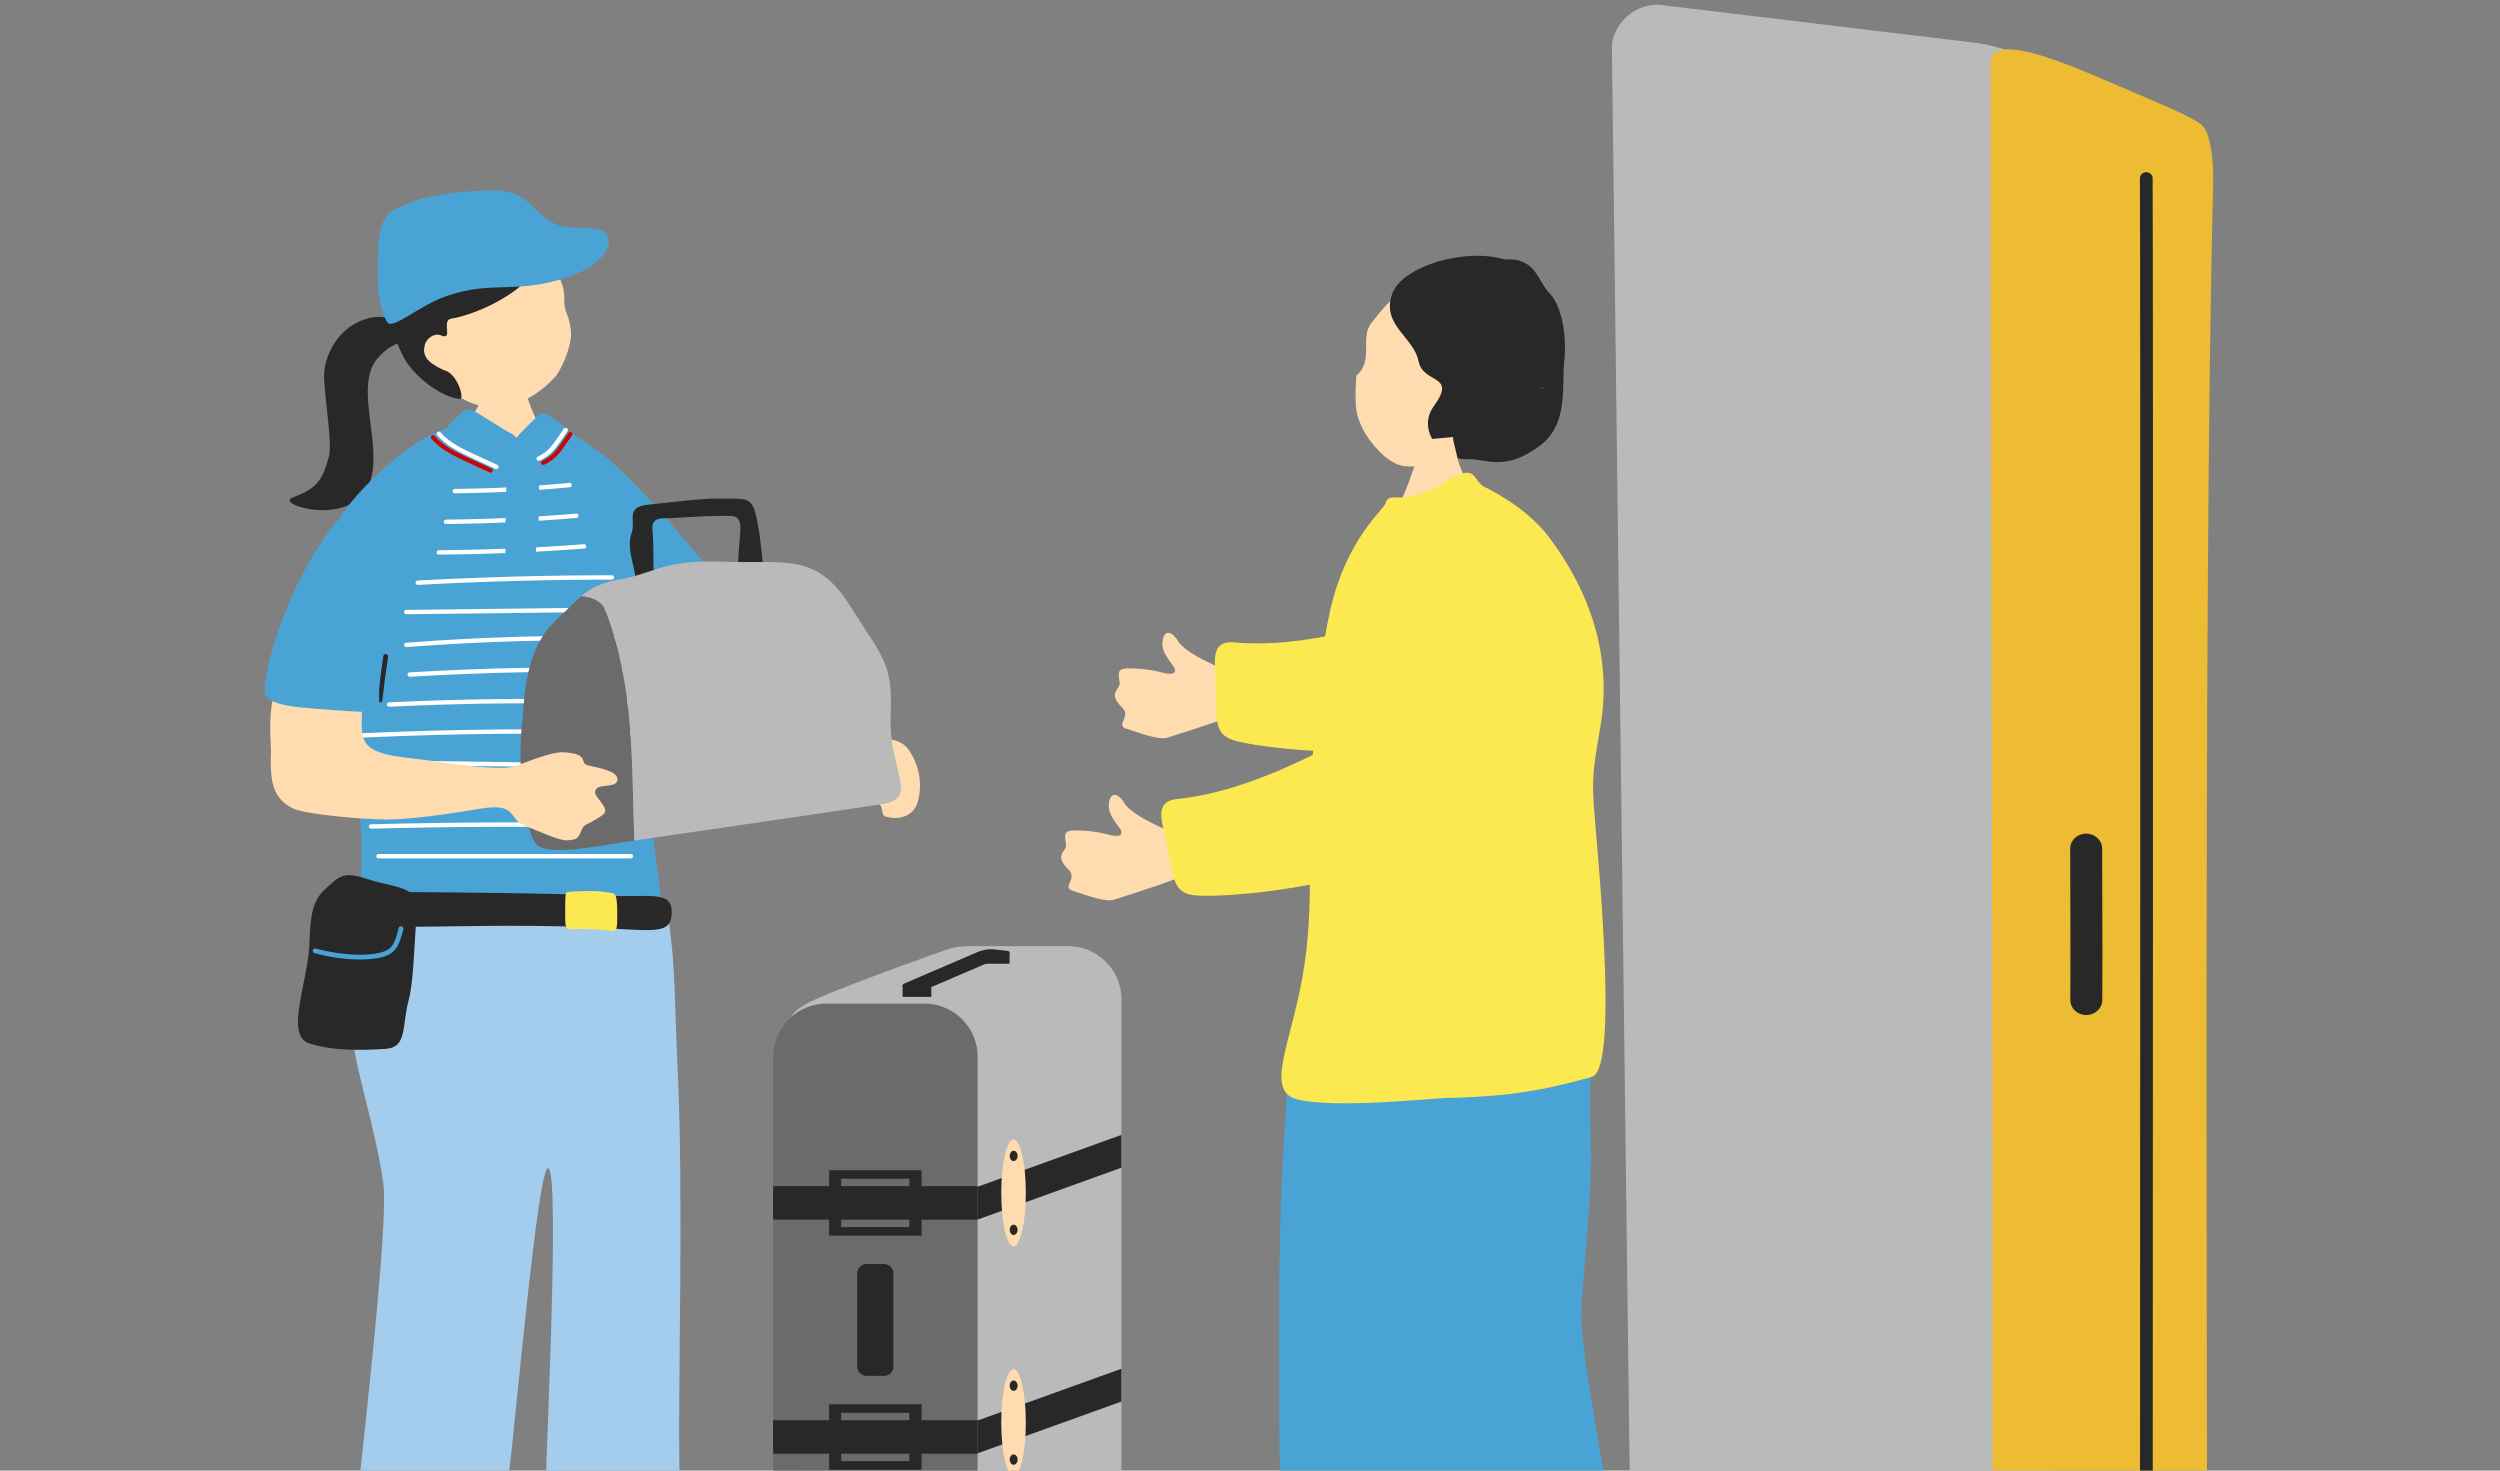 <svg width="340" height="200" viewBox="0 0 340 200" fill="none" xmlns="http://www.w3.org/2000/svg">
<rect x="0" y="0" width="340" height="200" fill="#808080" stroke="none"/>
<g clip-path="url(#clip0_874_25563)">
<path d="M56.256 45.893C56.202 44.949 55.294 44.568 54.251 43.906C53.443 43.397 51.555 42.399 48.596 43.842C45.583 45.322 43.922 48.834 44.077 51.547C44.304 55.441 45.211 60.369 44.712 62.175C43.795 65.506 43.015 66.441 39.784 67.666C37.224 68.637 47.907 71.859 50.248 65.724C52.19 60.641 48.043 52.646 51.346 48.734C53.833 45.793 56.283 46.61 56.238 45.884L56.256 45.893Z" fill="#282828"/>
<path d="M70.803 50.506C70.495 50.515 66.511 50.969 66.129 50.951C66.002 51.604 65.603 53.982 65.258 54.781C64.913 55.579 62.817 59.046 60.548 60.28C59.032 75.863 79.807 78.668 76.503 61.869C73.862 59.863 72.083 55.398 71.684 53.855C71.384 52.729 70.822 50.932 70.803 50.506Z" fill="#FFDBB0"/>
<path d="M83.223 62.839C81.163 60.942 75.155 57.212 74.646 57.375C74.147 57.548 71.797 59.59 70.299 59.59C68.674 59.59 66.088 58.328 65.153 57.602C64.345 56.976 59.19 58.455 56.504 60.325C51.122 64.082 46.503 69.11 45.386 72.033C42.936 78.458 44.815 96.365 46.711 101.665C47.755 104.578 49.053 109.724 49.162 114.062C49.271 118.31 48.799 128.701 48.989 130.108C49.561 134.51 56.232 131.306 58.918 131.306C64.282 131.306 75.028 131.106 82.823 130.435C88.46 129.945 90.138 131.025 90.42 127.44C90.574 125.47 88.278 111.221 88.024 106.72C87.743 101.737 88.215 96.873 89.022 91.945C91.064 93.687 93.56 94.894 96.183 95.439C96.419 95.484 96.664 95.529 96.891 95.457C97.254 95.348 97.481 94.985 97.671 94.649C98.742 92.761 99.813 90.865 100.884 88.977C101.565 87.779 102.255 86.554 102.454 85.192C102.944 81.934 99.768 80.963 97.88 78.948C94.395 75.236 89.912 69.001 83.223 62.83V62.839Z" fill="#4AA3D5"/>
<path d="M51.359 95.22C51.359 95.22 51.359 95.184 51.359 95.166C51.532 93.405 51.849 91.191 52.122 89.239C52.149 89.058 52.312 88.922 52.494 88.949C52.675 88.976 52.793 89.13 52.775 89.303C52.494 91.281 52.185 93.487 52.004 95.238C51.986 95.42 51.822 95.547 51.65 95.529C51.486 95.51 51.368 95.383 51.359 95.229V95.22Z" fill="#282828"/>
<path d="M60.478 58.764C60.777 57.811 62.665 56.168 63.109 55.887C63.554 55.605 63.999 55.524 65.043 56.222C66.077 56.921 67.348 57.62 68.165 58.174C69.072 58.782 70.715 59.363 70.198 59.971C69.335 60.978 67.847 62.748 67.275 63.438C66.921 63.864 64.77 62.43 63.191 61.613C61.539 60.751 59.624 60.343 60.478 58.764Z" fill="#4AA3D5"/>
<path d="M75.172 56.867C74.755 56.477 73.684 55.968 73.275 56.431C72.867 56.894 71.324 58.274 70.843 58.855C70.389 59.399 70.09 59.526 70.453 59.916C71.433 60.969 73.375 62.44 73.793 62.031C74.501 61.332 75.435 60.525 75.934 59.898C76.434 59.272 76.851 58.864 76.869 58.31C76.887 57.847 75.889 57.475 75.172 56.867Z" fill="#4AA3D5"/>
<path d="M49.331 122.492C48.56 126.195 47.153 132.231 47.679 139.146C48.133 145.118 50.947 152.678 52.126 160.928C53.388 169.722 43.305 243.852 44.866 244.905C47.099 246.403 59.641 251.948 59.614 248.917C59.578 245.804 68.317 206.606 69.152 200.806C69.969 195.107 73.118 158.541 74.552 158.886C76.304 159.312 73.981 203.547 73.826 212.904C73.727 219.121 74.244 246.739 74.616 247.637C75.269 249.225 86.496 248.1 88.538 247.692C90.58 247.283 92.586 208.067 92.386 197.603C92.232 189.553 92.94 162.262 92.205 146.525C91.66 134.862 91.896 132.004 90.952 125.188C90.644 122.982 86.832 121.694 79.435 121.93C72.002 122.166 60.875 122.538 56.574 122.52C53.17 122.51 49.667 121.013 49.358 122.492H49.331Z" fill="#A4CCED"/>
<path d="M44.866 121.377C47.516 121.178 76.531 121.45 82.303 121.795C88.075 122.14 91.352 120.969 91.352 124.027C91.352 127.349 88.819 126.496 79.762 126.097C70.704 125.697 59.65 126.06 54.041 126.06C48.432 126.06 43.895 126.378 43.895 124.989C43.895 124.027 43.532 121.468 44.866 121.368V121.377Z" fill="#282828"/>
<path d="M45.236 119.999C43.43 121.668 42.241 122.186 42.105 127.885C41.978 133.585 38.611 140.827 42.105 141.916C45.599 143.005 49.583 142.824 52.478 142.642C55.374 142.461 54.657 139.566 55.555 136.117C56.454 132.668 56.29 126.297 56.826 123.62C57.361 120.942 53.377 120.48 51.507 119.999C48.694 119.282 47.169 118.211 45.236 119.999Z" fill="#282828"/>
<path d="M48.98 130.491C47.21 130.491 45.05 130.246 42.781 129.628C42.609 129.583 42.5 129.402 42.545 129.229C42.591 129.057 42.772 128.948 42.945 129.002C46.62 130.001 50.015 130.001 51.739 129.556C53.346 129.147 53.672 128.358 54.217 126.216C54.262 126.044 54.435 125.935 54.616 125.98C54.789 126.025 54.898 126.207 54.852 126.379C54.317 128.476 53.917 129.683 51.893 130.191C51.167 130.373 50.151 130.491 48.962 130.491H48.98Z" fill="#4AA3D5"/>
<path d="M77.017 121.387C77.417 121.178 81.41 121.096 82.308 121.314C83.534 121.623 83.942 120.906 83.942 124.146C83.942 126.596 83.978 126.787 82.59 126.551C81.319 126.333 79.232 126.351 78.397 126.351C77.562 126.351 76.872 126.687 76.872 125.217C76.872 124.2 76.818 121.487 77.017 121.387Z" fill="#FCE952"/>
<path d="M60.394 52.377C63.235 55.109 66.675 55.908 69.198 55.218C71.712 54.537 73.854 53.103 75.632 51.116C76.957 49.192 77.647 46.623 77.665 45.589C77.683 44.645 77.466 43.583 77.066 42.621C76.15 40.379 77.793 39.971 74.852 35.742C73.953 34.453 69.043 28.78 62.155 30.26C56.102 31.558 54.45 46.651 60.394 52.368V52.377Z" fill="#FFDBB0"/>
<path d="M73.406 36.211C74.677 34.487 76.274 39.496 76.22 37.182C76.111 32.191 71.337 30.285 67.625 29.513C66.763 29.332 64.549 28.715 62.316 28.969C57.687 29.486 52.886 34.441 52.95 40.096C53.004 44.597 53.467 45.541 54.711 48.218C56.108 51.231 60.247 54.136 62.561 54.254C63.205 54.29 62.216 50.723 60.346 50.333C57.424 48.981 57.569 48 57.751 47.002C57.932 46.013 59.094 45.232 59.956 45.605C61.753 46.394 59.938 43.526 61.39 43.327C63.423 43.045 69.93 40.931 73.406 36.202V36.211Z" fill="#282828"/>
<path d="M77.76 37.499C70.29 40.186 67.204 38.026 60.743 40.258C56.813 41.62 53.291 45.05 52.602 43.734C51.068 40.803 51.367 36.637 51.431 34.241C51.567 29.204 52.783 28.777 55.896 27.516C58.483 26.463 63.311 25.855 67.713 25.928C71.162 25.991 72.278 28.151 73.467 29.068C76.044 31.083 76.081 30.838 80.491 31.046C84.43 31.237 83.305 35.466 77.769 37.481L77.76 37.499Z" fill="#4AA3D5"/>
<path d="M59.678 75.127C66.267 75.082 72.856 74.81 79.426 74.311" stroke="white" stroke-width="0.596" stroke-miterlimit="10" stroke-linecap="round"/>
<path d="M60.66 70.962C66.578 70.917 72.486 70.645 78.385 70.145" stroke="white" stroke-width="0.596" stroke-miterlimit="10" stroke-linecap="round"/>
<path d="M61.855 66.787C67.065 66.742 72.265 66.47 77.457 65.971" stroke="white" stroke-width="0.596" stroke-miterlimit="10" stroke-linecap="round"/>
<path d="M56.81 79.248C65.605 78.776 74.408 78.531 83.212 78.531" stroke="white" stroke-width="0.596" stroke-miterlimit="10" stroke-linecap="round"/>
<path d="M55.244 83.241C65.409 83.123 75.565 83.005 85.729 82.887" stroke="white" stroke-width="0.596" stroke-miterlimit="10" stroke-linecap="round"/>
<path d="M55.252 87.708C65.553 86.909 75.89 86.628 86.209 86.846" stroke="white" stroke-width="0.596" stroke-miterlimit="10" stroke-linecap="round"/>
<path d="M55.721 91.745C66.076 91.109 76.459 90.919 86.832 91.191" stroke="white" stroke-width="0.596" stroke-miterlimit="10" stroke-linecap="round"/>
<path d="M52.928 95.82C64.046 95.267 75.181 95.203 86.308 95.621" stroke="white" stroke-width="0.596" stroke-miterlimit="10" stroke-linecap="round"/>
<path d="M49.131 100.023C61.401 99.46 73.69 99.333 85.969 99.651" stroke="white" stroke-width="0.596" stroke-miterlimit="10" stroke-linecap="round"/>
<path d="M49.459 103.662L85.789 104.189" stroke="white" stroke-width="0.596" stroke-miterlimit="10" stroke-linecap="round"/>
<path d="M50.133 108.253C61.849 108.153 73.575 108.044 85.292 107.944" stroke="white" stroke-width="0.596" stroke-miterlimit="10" stroke-linecap="round"/>
<path d="M50.465 112.403C62.127 112.094 73.798 112.058 85.461 112.294" stroke="white" stroke-width="0.596" stroke-miterlimit="10" stroke-linecap="round"/>
<path d="M51.475 116.442H85.799" stroke="white" stroke-width="0.596" stroke-miterlimit="10" stroke-linecap="round"/>
<path d="M59.685 58.992C60.929 60.444 62.726 61.288 64.468 62.096C65.485 62.559 66.501 63.031 67.509 63.494" stroke="white" stroke-width="0.596" stroke-miterlimit="10" stroke-linecap="round"/>
<path d="M58.898 59.482C60.142 60.934 61.939 61.779 63.681 62.586C64.698 63.049 65.714 63.521 66.722 63.984" stroke="#C90606" stroke-width="0.596" stroke-miterlimit="10" stroke-linecap="round"/>
<path d="M76.931 58.483L75.969 59.863C75.643 60.335 75.307 60.807 74.908 61.215C74.436 61.705 73.873 62.096 73.256 62.377" stroke="white" stroke-width="0.596" stroke-miterlimit="10" stroke-linecap="round"/>
<path d="M77.547 59.046L76.585 60.425C76.258 60.897 75.922 61.369 75.523 61.778C75.051 62.268 74.488 62.658 73.871 62.939" stroke="#C90606" stroke-width="0.596" stroke-miterlimit="10" stroke-linecap="round"/>
<path d="M68.954 64.029C68.772 67.932 68.699 71.844 68.736 75.755C68.736 76.018 68.745 76.309 68.908 76.517C69.135 76.826 69.58 76.871 69.961 76.88C70.678 76.899 71.395 76.917 72.112 76.917C72.248 76.917 72.393 76.917 72.502 76.826C72.611 76.735 72.647 76.581 72.665 76.436C73.292 72.379 73.482 68.259 73.228 64.156" fill="#4AA3D5"/>
<path d="M152.514 135.908V207.491C152.514 210.141 151.064 212.474 148.911 213.73C146.109 215.704 140.684 217.857 138.393 219.293C136.019 220.784 132.513 221.557 128.731 221.902C126.991 222.053 125.197 222.122 123.416 222.122C117.771 222.122 113.423 221.474 111.035 219.086C108.647 216.698 107.336 141.719 107.336 141.719C107.336 140.228 107.156 139.22 107.612 138.323C108.026 137.509 108.964 136.777 111.021 135.852C115.369 133.892 128.924 129.061 129.007 129.061C129.766 128.785 131.105 128.675 131.947 128.675H145.281C149.27 128.675 152.527 131.932 152.527 135.921L152.514 135.908Z" fill="#BABABA"/>
<path d="M132.952 143.733V215.316C132.952 218.229 131.213 220.741 128.714 221.9C127.803 222.315 126.782 222.549 125.719 222.549H112.385C108.396 222.549 105.152 219.292 105.152 215.316V143.733C105.152 141.58 106.091 139.647 107.609 138.308C108.879 137.176 110.549 136.486 112.385 136.486H125.719C129.708 136.486 132.966 139.744 132.966 143.733H132.952Z" fill="#6B6B6B"/>
<path d="M132.958 161.319H105.145V165.874H132.958V161.319Z" fill="#282828"/>
<path d="M132.958 193.148H105.145V197.703H132.958V193.148Z" fill="#282828"/>
<path d="M112.758 159.151V168.054H125.333V159.151H112.758ZM123.676 166.881H114.4V160.311H123.676V166.881Z" fill="#282828"/>
<path d="M112.758 190.981V199.885H125.333V190.981H112.758ZM123.676 198.711H114.4V192.141H123.676V198.711Z" fill="#282828"/>
<path d="M152.51 154.348V158.806L132.951 165.86V161.401L152.51 154.348Z" fill="#282828"/>
<path d="M152.51 186.151V190.61L132.951 197.649V193.191L152.51 186.151Z" fill="#282828"/>
<path d="M139.512 162.23C139.512 166.233 138.767 169.505 137.842 169.505C136.917 169.505 136.172 166.233 136.172 162.23C136.172 158.227 136.917 154.956 137.842 154.956C138.767 154.956 139.512 158.227 139.512 162.23Z" fill="#FFDBB0"/>
<path d="M138.393 157.206C138.393 157.592 138.145 157.91 137.855 157.91C137.565 157.91 137.316 157.592 137.316 157.206C137.316 156.819 137.565 156.502 137.855 156.502C138.145 156.502 138.393 156.819 138.393 157.206Z" fill="#282828"/>
<path d="M138.393 167.256C138.393 167.642 138.145 167.96 137.855 167.96C137.565 167.96 137.316 167.642 137.316 167.256C137.316 166.869 137.565 166.552 137.855 166.552C138.145 166.552 138.393 166.869 138.393 167.256Z" fill="#282828"/>
<path d="M139.512 193.479C139.512 197.482 138.767 200.754 137.842 200.754C136.917 200.754 136.172 197.482 136.172 193.479C136.172 189.476 136.917 186.205 137.842 186.205C138.767 186.205 139.512 189.476 139.512 193.479Z" fill="#FFDBB0"/>
<path d="M138.393 188.456C138.393 188.842 138.145 189.16 137.855 189.16C137.565 189.16 137.316 188.842 137.316 188.456C137.316 188.069 137.565 187.752 137.855 187.752C138.145 187.752 138.393 188.069 138.393 188.456Z" fill="#282828"/>
<path d="M138.393 198.506C138.393 198.892 138.145 199.21 137.855 199.21C137.565 199.21 137.316 198.892 137.316 198.506C137.316 198.119 137.565 197.802 137.855 197.802C138.145 197.802 138.393 198.119 138.393 198.506Z" fill="#282828"/>
<path d="M121.5 173.191V185.849C121.5 186.359 121.196 186.815 120.755 187.008C120.589 187.077 120.409 187.118 120.23 187.118H117.87C117.166 187.118 116.586 186.539 116.586 185.835V173.177C116.586 172.791 116.752 172.459 117.014 172.225C117.235 172.032 117.538 171.907 117.856 171.907H120.216C120.92 171.907 121.5 172.487 121.5 173.191Z" fill="#282828"/>
<path d="M136.902 129.846L127.005 134.098C126.605 134.277 126.012 134.388 125.515 134.429C125.335 134.429 125.156 134.429 125.004 134.429L123.154 134.222C122.602 134.167 122.602 133.918 123.154 133.684L133.051 129.432C133.355 129.308 133.741 129.198 134.142 129.142C134.473 129.101 134.804 129.073 135.053 129.101L136.902 129.308C137.454 129.363 137.454 129.612 136.902 129.846Z" fill="#282828"/>
<path d="M126.66 133.989H122.754V135.577H126.66V133.989Z" fill="#282828"/>
<path d="M137.299 129.477H133.393V131.064H137.299V129.477Z" fill="#282828"/>
<path d="M124.698 109.401C124.407 110.226 123.154 111.75 120.547 111.079C119.568 110.83 120.414 109.593 119.269 109.248C117.343 108.663 118.281 107.56 117.883 106.965C117.194 105.939 117.434 104.204 118.613 103.398C119.792 102.583 118.63 102.593 119.31 101.183C119.725 100.339 122.34 100.195 123.586 101.979C125.296 104.424 125.428 107.32 124.698 109.391V109.401Z" fill="#FFDBB0"/>
<path d="M86.406 78.366C86.185 76.751 85.232 74.391 85.881 72.555C86.53 70.719 84.956 68.953 88.172 68.635C91.388 68.318 95.226 67.766 97.945 67.807C100.664 67.848 102.031 67.503 102.61 69.367C103.19 71.23 103.521 74.198 103.729 76.544C103.936 78.891 104.543 79.885 102.817 79.747C101.092 79.595 100.347 79.457 100.402 76.254C100.457 73.038 101.368 70.347 99.643 70.195C97.917 70.043 93.349 70.333 91.734 70.443C90.132 70.54 88.531 70.14 88.738 72.127C88.959 74.101 88.766 77.814 89.001 79.043C89.221 80.285 86.985 81.113 86.419 78.38L86.406 78.366Z" fill="#282828"/>
<path d="M79.064 81.071C78.043 81.927 77.077 83.004 75.627 84.343C72.329 87.366 71.349 92.128 71.072 97.911C70.272 102.963 71.169 113.992 73.322 115.11C75.476 116.228 80.817 115.138 84.089 114.654C84.489 114.599 85.248 114.489 86.27 114.337C85.883 103.722 86.311 93.191 82.322 82.976C82.005 81.982 80.68 81.182 79.064 81.085V81.071Z" fill="#6B6B6B"/>
<path d="M121.127 97.456C121.43 90.057 120.174 89.671 115.592 82.369C111.009 75.067 106.744 76.71 98.434 76.392C90.125 76.075 89.103 77.952 84.383 78.78C81.746 79.236 80.352 79.981 79.055 81.058C80.656 81.154 81.995 81.955 82.312 82.949C86.301 93.163 85.873 103.709 86.26 114.31C93.714 113.219 115.578 110.058 120.036 109.34C125.116 108.526 120.837 104.841 121.127 97.428V97.456Z" fill="#BABABA"/>
<path d="M49.62 100.864C50.875 102.978 55.129 102.922 58.723 103.485C64.059 104.331 68.647 104.669 69.956 104.237C71.239 103.814 74.851 102.227 76.621 102.311C80.314 102.49 78.716 103.795 79.971 104.096C81.217 104.396 84.007 104.819 83.98 106.003C83.953 107.186 81.659 106.604 81.118 107.271C80.567 107.938 81.325 108.407 82.039 109.525C82.752 110.653 81.957 110.84 80.82 111.554C79.682 112.268 79.42 112.015 78.995 113.104C78.571 114.194 78.21 114.194 77.171 114.288C76.133 114.372 73.586 113.151 71.329 112.287C69.08 111.413 70.453 109.112 65.297 109.986C64.403 110.136 56.889 111.451 52.708 111.451C49.169 111.451 41.195 110.728 39.696 109.882C37.456 108.633 36.644 106.942 36.851 102.367C36.933 100.583 35.172 89.113 43.498 89.959C51.986 90.823 48.04 98.187 49.629 100.846L49.62 100.864Z" fill="#FFDBB0"/>
<path d="M54.869 73.331C55.014 76.126 51.765 87.979 51.566 93.842C51.475 96.474 52.473 97.137 46.247 96.638C40.893 96.211 36.046 96.147 36.001 93.978C35.937 90.412 39.395 78.84 45.576 71.198C50.513 65.1 54.542 67.005 54.869 73.331Z" fill="#4AA3D5"/>
<path d="M221.974 226.536C222.048 229.826 220.652 234.899 225.846 236.757C237.195 240.823 266.047 255.379 266.047 255.379C272.803 256.746 278.921 253.29 278.847 250L280.436 12.297C280.362 9.007 272.59 6.364 269.014 5.865L226.086 0.699C222.519 0.199 219.146 3.305 219.22 6.595L221.965 226.526L221.974 226.536Z" fill="#BABABA"/>
<path d="M297.746 273.003C295.213 274.472 293.753 273.742 291.24 272.245C279.715 265.425 270.64 261.848 270.723 255.148C271.315 204.569 270.723 65.242 270.723 8.795C270.723 4.423 279.004 7.75 287.645 11.475C294.585 14.469 298.679 16.105 299.585 17.149C300.989 18.776 301.036 23.6 300.989 25.337C299.557 79.142 300.269 213.487 300.269 267.273C300.269 271.164 299.52 271.986 297.755 273.003H297.746Z" fill="#EDBC32"/>
<path d="M291.898 261.285C291.417 261.285 291.029 260.924 291.029 260.471V239.641C291.057 185.263 291.122 40.826 291.029 24.238C291.029 23.785 291.408 23.424 291.889 23.415C292.342 23.415 292.757 23.776 292.757 24.228C292.85 40.826 292.785 185.263 292.757 239.641V260.471C292.757 260.924 292.36 261.285 291.88 261.285H291.898Z" fill="#282828"/>
<path d="M283.728 138.047H283.709C282.508 138.038 281.547 137.114 281.565 135.996C281.593 132.835 281.575 126.985 281.565 121.819C281.565 119.314 281.547 117.032 281.547 115.405C281.547 114.278 282.517 113.372 283.719 113.372C284.92 113.372 285.89 114.287 285.89 115.405C285.89 117.023 285.89 119.305 285.909 121.8C285.927 126.976 285.946 132.844 285.909 136.023C285.9 137.141 284.929 138.038 283.746 138.038L283.728 138.047Z" fill="#282828"/>
<path d="M202.075 56.047C204.737 50.141 205.652 42.092 198.683 39.144C191.706 36.196 187.936 42.221 186.549 43.876C184.849 45.909 186.928 48.949 184.47 51.093C184.1 55.843 184.646 56.712 185.089 57.803C185.727 59.364 187.668 62.054 189.913 63.089C191.715 63.911 194.626 63.163 196.318 62.313C197.907 61.518 199.035 60.584 199.977 59.596C200.439 59.568 200.938 59.669 201.789 59.041C202.177 58.755 202.981 57.618 203.027 56.989C203.092 56.195 202.325 55.936 202.075 56.047Z" fill="#FFDBB0"/>
<path d="M194.996 55.252C192.584 58.56 196.105 62.627 199.553 62.451C202.066 62.322 204.571 64.253 209.432 60.612C213.387 57.655 212.361 52.396 212.74 49.069C213.119 45.742 212.398 41.546 210.753 39.911C209.108 38.275 208.951 34.976 204.589 35.281C199.164 33.654 190.736 36.242 189.368 39.883C187.76 44.162 192.261 45.816 192.908 49.078C193.555 52.341 198.24 50.788 194.987 55.252H194.996ZM209.681 52.618C209.774 52.692 209.866 52.766 209.959 52.84L209.644 52.766L209.672 52.618H209.681Z" fill="#282828"/>
<path d="M197.583 59.429C197.325 59.429 193.942 59.808 193.619 59.78C193.508 60.39 192.057 64.216 191.798 64.983C190.504 68.828 187.76 73.754 187.445 74.142C191.281 77.626 201.908 78.91 204.339 75.574C203.655 75.223 198.628 64.078 198.295 62.608C198.055 61.536 197.593 59.827 197.583 59.42V59.429Z" fill="#FFDBB0"/>
<path d="M216.005 137.714C216.79 141.263 216.032 145.015 216.347 155.883C216.513 161.631 215.672 169.708 215.053 177.693C214.36 186.639 227.279 242.634 225.385 248.16C224.498 250.739 224.045 250.868 215.626 253.317C212.89 254.112 203.039 256.69 193.982 255.286C187.457 254.278 181.746 255.119 176.026 252.827C171.534 251.025 174.649 224.308 174.297 212.294C174.066 204.577 173.613 176.436 174.297 161.336C174.806 150.153 175.517 141.3 175.582 140.773C176.247 135.302 214.618 131.411 216.014 137.714H216.005Z" fill="#4AA3D5"/>
<path d="M177.459 96.775C173.273 97.551 168.209 97.043 166.785 97.625C165.362 98.216 161.397 99.492 158.856 100.296C157.821 100.629 156.231 100.139 153.099 99.076C151.712 98.605 153.875 97.459 152.618 96.23C150.502 94.169 152.415 93.753 152.276 92.847C152.036 91.276 151.934 90.842 153.967 90.897C156 90.962 157.285 91.248 158.181 91.498C159.078 91.747 160.501 91.803 159.438 90.407C158.385 89.003 157.886 88.171 158.154 86.942C158.422 85.713 159.318 85.648 160.418 87.487C162.128 89.335 165.233 90.37 166.425 91.156C167.617 91.941 169.308 91.064 172.219 90.481C175.14 89.899 181.646 95.989 177.459 96.766V96.775Z" fill="#FFDBB0"/>
<path d="M165.314 93.623C165.443 90.555 164.223 87.025 167.883 87.367C173.456 87.875 180.128 86.923 187.494 84.826C196.107 82.376 196.375 88.004 196.726 90.518C197.013 92.533 200.682 101.488 187.623 102.163C179.38 102.588 170.341 101.507 167.671 100.638C165 99.769 165.508 97.514 165.314 93.623Z" fill="#FCE952"/>
<path d="M217.686 98.632C219.257 89.067 216.161 80.38 210.718 73.125C207.391 68.689 201.836 66.212 201.726 66.138C200.053 65.011 200.949 62.811 196.125 65.76C190.654 69.105 188.963 66.554 188.445 68.43C188.187 69.364 183.178 73.144 180.932 82.893C178.779 92.264 178.159 106.774 178.159 117.475C178.159 121.32 178.159 126.144 177.411 131.19C175.904 141.439 171.755 148.342 176.431 149.516C181.69 150.847 195.229 149.285 197.308 149.303C198.482 149.303 200.986 149.165 202.964 149.017C208.98 148.555 213.518 147.27 216.494 146.448C220.412 145.367 216.956 113.206 216.725 109.13C216.503 105.055 216.863 103.595 217.686 98.641V98.632Z" fill="#FCE952"/>
<path d="M170.164 118.816C165.978 119.592 160.914 119.084 159.49 119.666C158.067 120.257 154.103 121.533 151.561 122.337C150.526 122.67 148.937 122.18 145.804 121.117C144.417 120.646 146.58 119.5 145.323 118.271C143.207 116.21 145.12 115.794 144.981 114.888C144.741 113.317 144.639 112.883 146.672 112.938C148.705 113.003 149.99 113.289 150.886 113.539C151.783 113.788 153.206 113.844 152.143 112.448C151.09 111.044 150.591 110.212 150.859 108.983C151.127 107.754 152.023 107.689 153.123 109.528C154.833 111.376 157.938 112.411 159.13 113.197C160.322 113.982 162.013 113.104 164.924 112.522C167.845 111.94 174.351 118.03 170.164 118.807V118.816Z" fill="#FFDBB0"/>
<path d="M158.734 115.296C158.337 112.255 156.526 109.011 160.185 108.651C165.749 108.096 172.144 105.878 179.029 102.422C187.078 98.374 188.308 103.864 189.093 106.266C189.721 108.198 194.869 116.303 182.143 119.445C174.112 121.432 165.028 122.088 162.255 121.737C159.483 121.386 159.594 119.075 158.734 115.286V115.296Z" fill="#FCE952"/>
</g>
<defs>
<clipPath id="clip0_874_25563">
<rect width="340" height="200" fill="white"/>
</clipPath>
</defs>
</svg>
